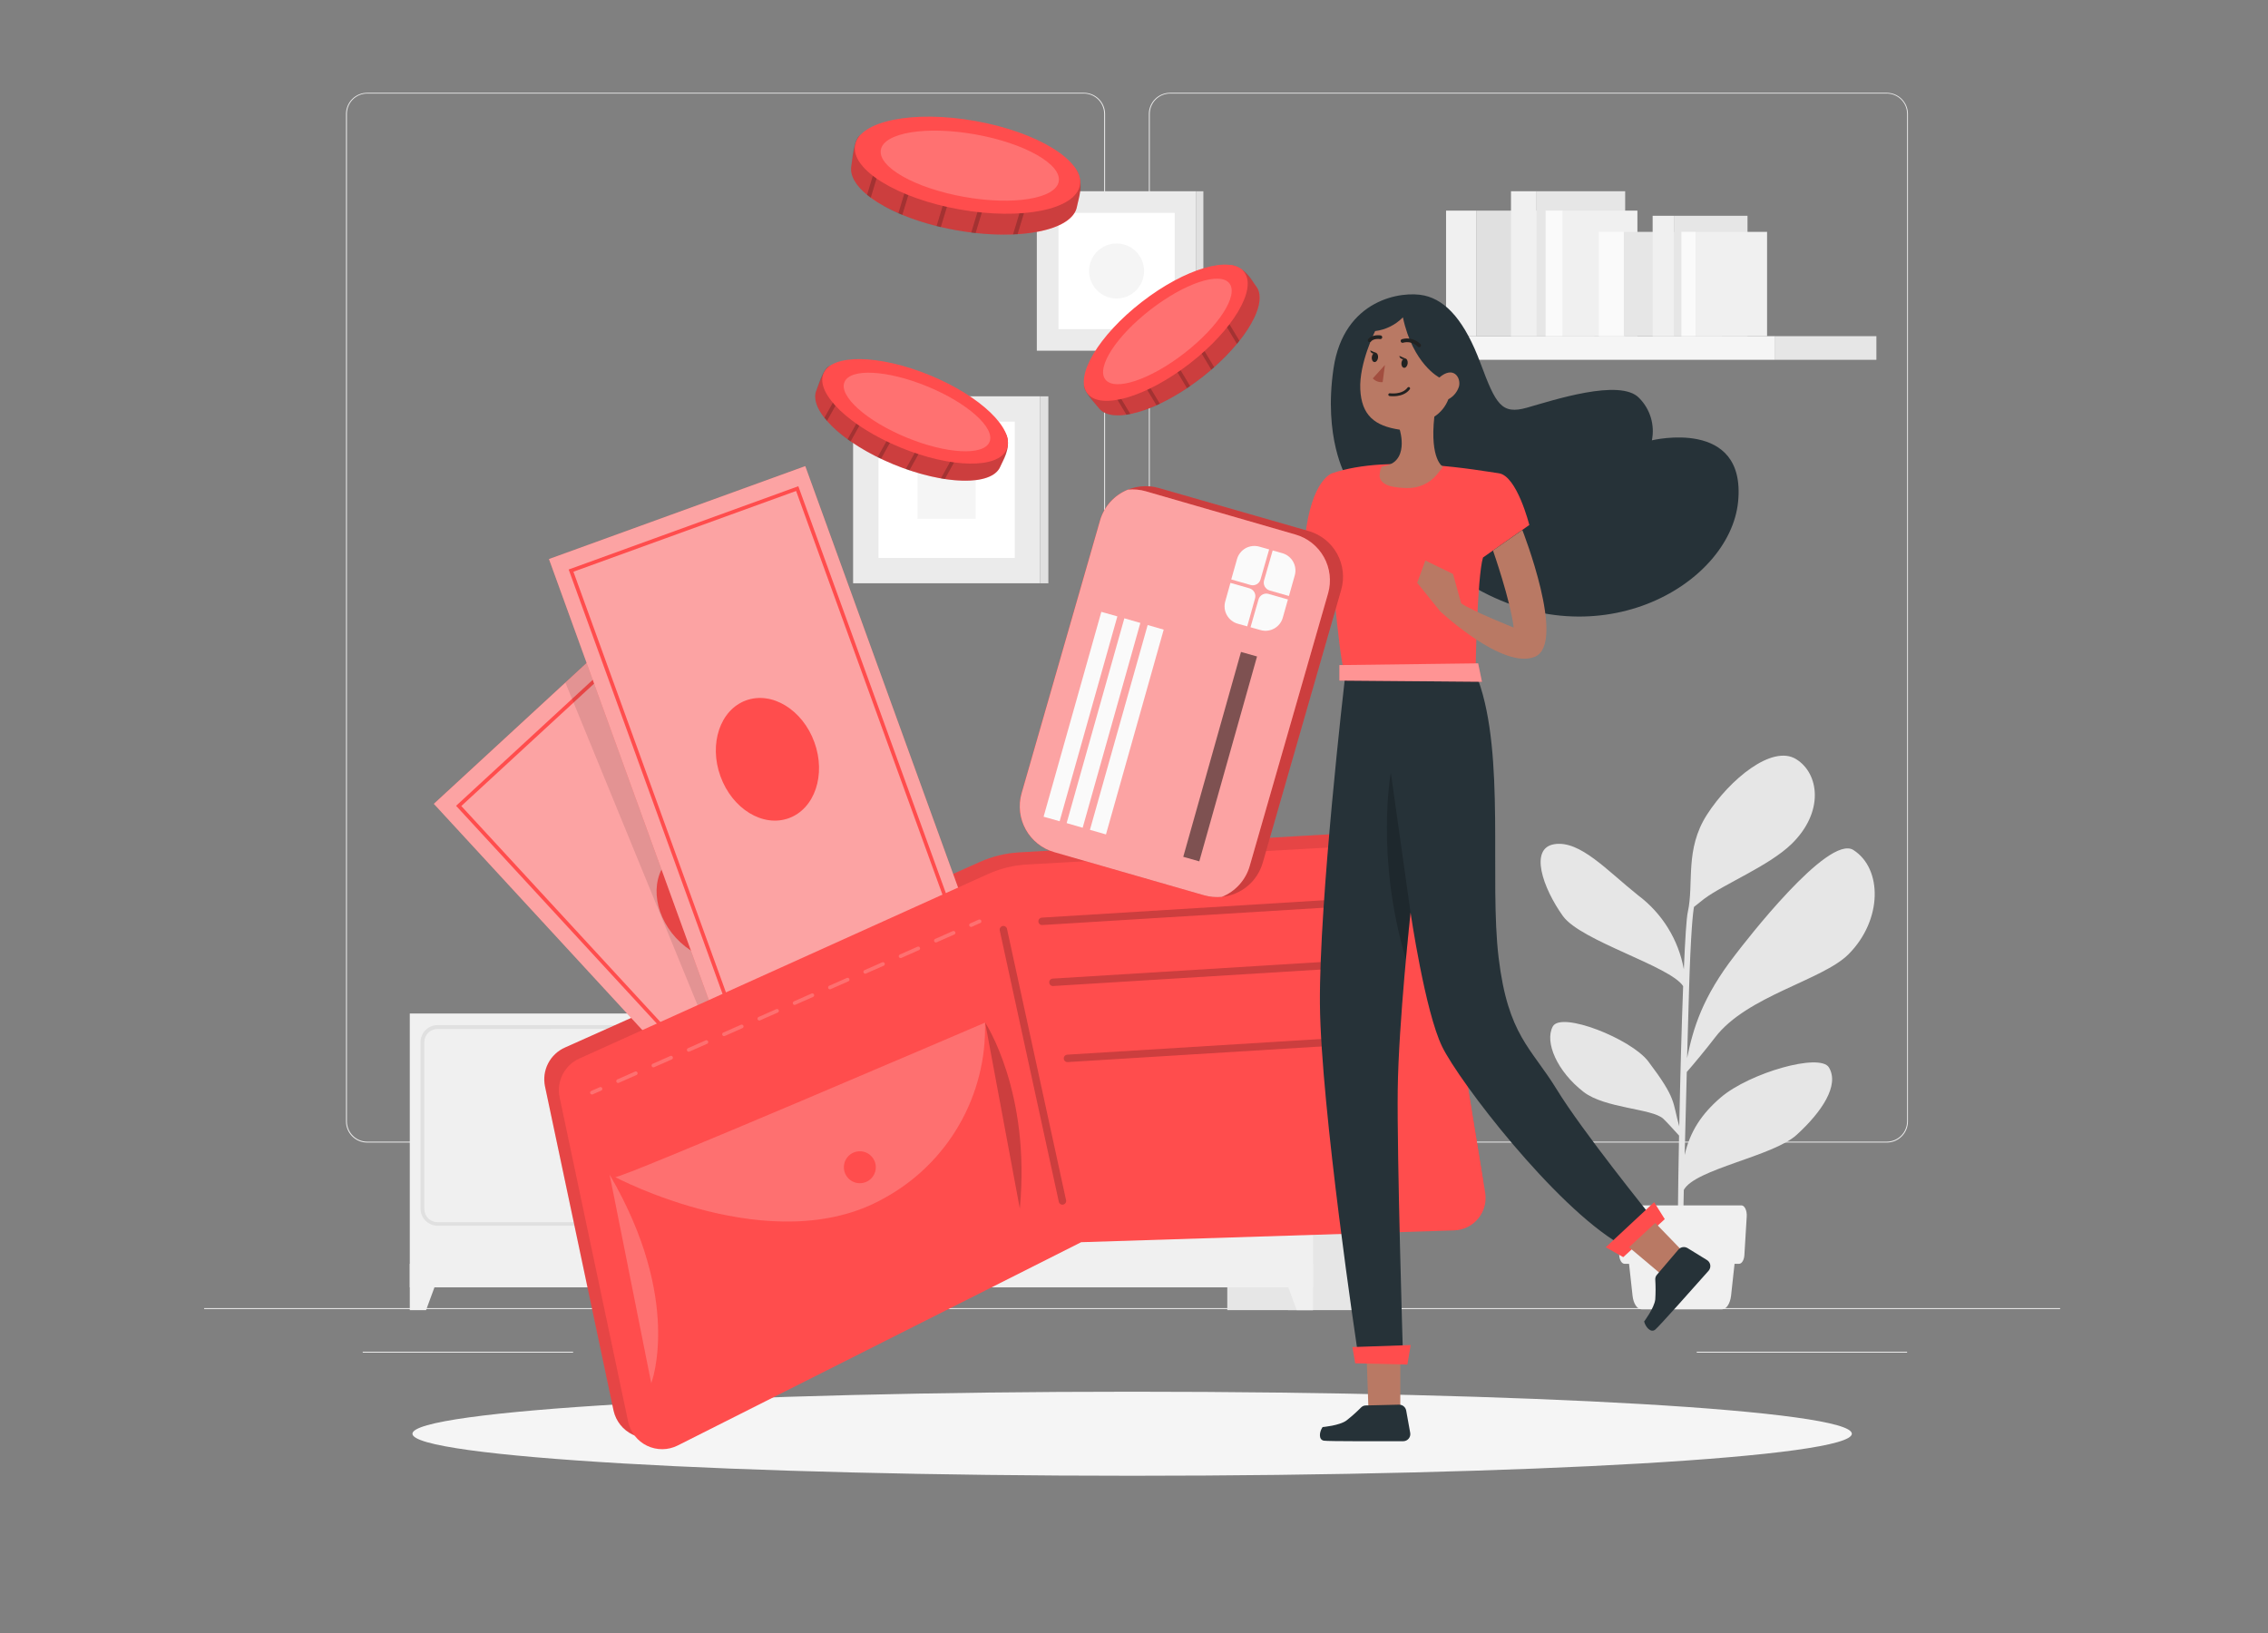 <svg width="611" height="440" viewBox="0 0 611 440" fill="none" xmlns="http://www.w3.org/2000/svg">
<rect x="0" y="0" width="611" height="440" fill="#808080" stroke="none"/>
<g clip-path="url(#clip0_276_10776)">
<path d="M555 352.4H55V352.65H555V352.4Z" fill="#EBEBEB"/>
<path d="M228.22 358.78H205.04V359.03H228.22V358.78Z" fill="#EBEBEB"/>
<path d="M513.77 364.14H457.1V364.39H513.77V364.14Z" fill="#EBEBEB"/>
<path d="M154.39 364.14H97.72V364.39H154.39V364.14Z" fill="#EBEBEB"/>
<path d="M292 307.8H98.91C97.397 307.797 95.948 307.195 94.879 306.124C93.81 305.053 93.21 303.603 93.21 302.09V30.66C93.223 29.156 93.829 27.718 94.896 26.658C95.964 25.599 97.406 25.003 98.91 25H292C293.514 25 294.967 25.602 296.038 26.672C297.108 27.743 297.71 29.196 297.71 30.71V302.09C297.71 303.604 297.108 305.057 296.038 306.128C294.967 307.198 293.514 307.8 292 307.8ZM98.91 25.2C97.464 25.203 96.077 25.779 95.056 26.803C94.034 27.826 93.46 29.214 93.46 30.66V302.09C93.46 303.536 94.034 304.924 95.056 305.947C96.077 306.971 97.464 307.547 98.91 307.55H292C293.446 307.545 294.832 306.968 295.855 305.945C296.878 304.922 297.455 303.536 297.46 302.09V30.66C297.455 29.213 296.878 27.828 295.855 26.805C294.832 25.782 293.446 25.205 292 25.2H98.91Z" fill="#EBEBEB"/>
<path d="M508.31 307.8H315.21C313.697 307.795 312.248 307.191 311.178 306.122C310.109 305.052 309.505 303.603 309.5 302.09V30.66C309.516 29.155 310.124 27.717 311.193 26.658C312.262 25.598 313.705 25.003 315.21 25H508.31C509.812 25.005 511.252 25.602 512.317 26.662C513.382 27.721 513.987 29.158 514 30.66V302.09C514.001 302.839 513.855 303.58 513.57 304.272C513.285 304.964 512.866 305.593 512.338 306.123C511.809 306.654 511.182 307.075 510.491 307.362C509.799 307.65 509.059 307.799 508.31 307.8ZM315.21 25.2C313.764 25.205 312.378 25.782 311.355 26.805C310.332 27.828 309.755 29.213 309.75 30.66V302.09C309.755 303.536 310.332 304.922 311.355 305.945C312.378 306.968 313.764 307.545 315.21 307.55H508.31C509.756 307.545 511.142 306.968 512.165 305.945C513.188 304.922 513.765 303.536 513.77 302.09V30.66C513.765 29.213 513.188 27.828 512.165 26.805C511.142 25.782 509.756 25.205 508.31 25.2H315.21Z" fill="#EBEBEB"/>
<path d="M370.07 273.03H346.98V352.94H370.07V273.03Z" fill="#E6E6E6"/>
<path d="M353.72 273.03H330.63V352.94H353.72V273.03Z" fill="#E6E6E6"/>
<path d="M349.34 352.94H353.72V340.46H344.73L349.34 352.94Z" fill="#F0F0F0"/>
<path d="M237.65 273.03H214.56V352.94H237.65V273.03Z" fill="#E6E6E6"/>
<path d="M353.73 273.03H233.83V346.8H353.73V273.03Z" fill="#F0F0F0"/>
<path d="M346.26 330.2H299.26C298.05 330.195 296.89 329.711 296.034 328.856C295.178 328 294.695 326.84 294.69 325.63V280.72C294.693 279.51 295.175 278.35 296.032 277.495C296.889 276.64 298.05 276.16 299.26 276.16H346.21C347.42 276.16 348.581 276.64 349.438 277.495C350.295 278.35 350.777 279.51 350.78 280.72V325.63C350.775 326.832 350.299 327.984 349.453 328.838C348.608 329.693 347.462 330.182 346.26 330.2ZM299.26 277.2C298.319 277.2 297.417 277.572 296.75 278.236C296.083 278.899 295.705 279.799 295.7 280.74V325.65C295.695 326.117 295.782 326.581 295.956 327.015C296.13 327.449 296.387 327.845 296.714 328.179C297.041 328.513 297.431 328.78 297.861 328.964C298.291 329.147 298.752 329.245 299.22 329.25H346.22C347.162 329.255 348.068 328.887 348.74 328.225C349.411 327.563 349.792 326.662 349.8 325.72V280.72C349.8 280.254 349.708 279.793 349.53 279.363C349.351 278.933 349.089 278.542 348.76 278.213C348.43 277.884 348.038 277.624 347.608 277.447C347.177 277.269 346.716 277.179 346.25 277.18L299.26 277.2Z" fill="#E0E0E0"/>
<path d="M288.24 330.2H241.24C240.03 330.195 238.87 329.711 238.014 328.856C237.158 328 236.675 326.84 236.67 325.63V280.72C236.673 279.51 237.155 278.35 238.012 277.495C238.869 276.64 240.03 276.16 241.24 276.16H288.24C289.45 276.16 290.611 276.64 291.468 277.495C292.325 278.35 292.807 279.51 292.81 280.72V325.63C292.807 326.841 292.325 328.002 291.468 328.858C290.612 329.715 289.451 330.197 288.24 330.2ZM241.24 277.2C240.774 277.199 240.313 277.289 239.882 277.466C239.452 277.644 239.06 277.904 238.73 278.233C238.401 278.562 238.139 278.953 237.96 279.383C237.782 279.813 237.69 280.274 237.69 280.74V325.65C237.69 326.116 237.782 326.578 237.96 327.008C238.139 327.439 238.4 327.83 238.73 328.16C239.059 328.49 239.451 328.751 239.881 328.93C240.312 329.108 240.774 329.2 241.24 329.2H288.24C289.182 329.197 290.084 328.823 290.751 328.158C291.418 327.493 291.795 326.592 291.8 325.65V280.72C291.795 279.779 291.417 278.879 290.75 278.216C290.083 277.552 289.181 277.18 288.24 277.18L241.24 277.2Z" fill="#E0E0E0"/>
<path d="M283.88 290.35C283.008 290.35 282.156 290.092 281.431 289.608C280.706 289.123 280.141 288.435 279.807 287.63C279.473 286.825 279.385 285.939 279.554 285.083C279.723 284.228 280.142 283.442 280.758 282.825C281.374 282.208 282.159 281.787 283.013 281.616C283.868 281.445 284.755 281.531 285.561 281.863C286.367 282.195 287.056 282.759 287.542 283.483C288.028 284.207 288.288 285.058 288.29 285.93C288.29 287.101 287.826 288.223 286.999 289.052C286.172 289.881 285.05 290.347 283.88 290.35Z" fill="#FAFAFA"/>
<path d="M303.66 290.35C302.788 290.356 301.934 290.103 301.205 289.623C300.477 289.144 299.907 288.459 299.567 287.655C299.228 286.852 299.135 285.966 299.299 285.109C299.464 284.253 299.878 283.464 300.491 282.843C301.103 282.222 301.886 281.797 302.74 281.621C303.595 281.445 304.482 281.526 305.29 281.854C306.098 282.183 306.791 282.743 307.28 283.465C307.77 284.187 308.034 285.038 308.04 285.91V286C308.027 287.155 307.56 288.258 306.741 289.072C305.922 289.886 304.815 290.345 303.66 290.35Z" fill="#FAFAFA"/>
<path d="M238.21 352.94H233.82V340.46H242.81L238.21 352.94Z" fill="#F0F0F0"/>
<path d="M230.3 273.03H207.21V352.94H230.3V273.03Z" fill="#E6E6E6"/>
<path d="M225.91 352.94H230.3V340.46H221.31L225.91 352.94Z" fill="#F0F0F0"/>
<path d="M230.3 273.03H110.4V346.8H230.3V273.03Z" fill="#F0F0F0"/>
<path d="M222.83 330.2H175.83C174.618 330.2 173.456 329.718 172.599 328.861C171.741 328.004 171.26 326.842 171.26 325.63V280.72C171.263 279.51 171.745 278.35 172.602 277.495C173.459 276.64 174.62 276.16 175.83 276.16H222.78C223.99 276.16 225.151 276.64 226.008 277.495C226.865 278.35 227.347 279.51 227.35 280.72V325.63C227.35 326.833 226.875 327.988 226.029 328.844C225.183 329.699 224.033 330.187 222.83 330.2ZM175.83 277.2C175.364 277.199 174.903 277.289 174.472 277.466C174.042 277.644 173.65 277.904 173.32 278.233C172.991 278.562 172.729 278.953 172.55 279.383C172.372 279.813 172.28 280.274 172.28 280.74V325.65C172.275 326.117 172.362 326.581 172.536 327.015C172.71 327.449 172.967 327.845 173.294 328.179C173.621 328.513 174.011 328.78 174.441 328.964C174.871 329.147 175.332 329.245 175.8 329.25H222.8C223.743 329.255 224.651 328.887 225.323 328.226C225.996 327.564 226.379 326.663 226.39 325.72V280.72C226.385 279.781 226.009 278.882 225.344 278.219C224.679 277.556 223.779 277.183 222.84 277.18L175.83 277.2Z" fill="#E0E0E0"/>
<path d="M164.81 330.2H117.87C116.658 330.2 115.496 329.718 114.639 328.861C113.782 328.004 113.3 326.842 113.3 325.63V280.72C113.3 280.12 113.418 279.526 113.648 278.973C113.878 278.419 114.215 277.916 114.639 277.492C115.064 277.068 115.568 276.733 116.122 276.504C116.676 276.276 117.27 276.159 117.87 276.16H164.81C165.41 276.159 166.004 276.276 166.558 276.504C167.113 276.733 167.616 277.068 168.041 277.492C168.465 277.916 168.802 278.419 169.032 278.973C169.262 279.526 169.38 280.12 169.38 280.72V325.63C169.377 326.841 168.895 328.002 168.039 328.858C167.182 329.715 166.021 330.197 164.81 330.2ZM117.87 277.2C117.403 277.197 116.941 277.287 116.509 277.464C116.077 277.64 115.685 277.901 115.354 278.23C115.023 278.559 114.761 278.95 114.581 279.381C114.402 279.811 114.31 280.273 114.31 280.74V325.65C114.305 326.117 114.392 326.581 114.566 327.015C114.74 327.449 114.998 327.845 115.324 328.179C115.651 328.513 116.041 328.78 116.471 328.964C116.901 329.147 117.363 329.245 117.83 329.25H164.83C165.297 329.251 165.76 329.16 166.192 328.983C166.624 328.805 167.016 328.543 167.347 328.214C167.677 327.884 167.94 327.492 168.119 327.061C168.298 326.629 168.39 326.167 168.39 325.7V280.7C168.39 280.233 168.298 279.771 168.119 279.341C167.94 278.91 167.677 278.519 167.346 278.19C167.015 277.861 166.623 277.6 166.191 277.424C165.759 277.247 165.297 277.157 164.83 277.16L117.87 277.2Z" fill="#E0E0E0"/>
<path d="M160.46 290.35C159.588 290.352 158.735 290.095 158.008 289.612C157.282 289.129 156.715 288.442 156.38 287.637C156.044 286.832 155.955 285.945 156.123 285.09C156.291 284.234 156.709 283.447 157.325 282.829C157.94 282.211 158.725 281.789 159.58 281.617C160.435 281.445 161.322 281.53 162.128 281.862C162.935 282.194 163.625 282.758 164.111 283.482C164.597 284.206 164.858 285.058 164.86 285.93C164.863 286.51 164.751 287.084 164.531 287.62C164.311 288.156 163.987 288.644 163.578 289.054C163.17 289.465 162.684 289.791 162.148 290.013C161.613 290.236 161.04 290.35 160.46 290.35Z" fill="#FAFAFA"/>
<path d="M180.24 290.35C179.368 290.356 178.513 290.103 177.785 289.623C177.056 289.144 176.487 288.459 176.147 287.655C175.808 286.852 175.715 285.966 175.879 285.109C176.043 284.253 176.458 283.464 177.071 282.843C177.683 282.222 178.466 281.797 179.32 281.621C180.175 281.445 181.062 281.526 181.87 281.854C182.678 282.183 183.371 282.743 183.86 283.465C184.35 284.187 184.614 285.038 184.62 285.91V286C184.607 287.155 184.14 288.258 183.321 289.072C182.501 289.886 181.395 290.345 180.24 290.35Z" fill="#FAFAFA"/>
<path d="M114.78 352.94H110.4V340.46H119.38L114.78 352.94Z" fill="#F0F0F0"/>
<path d="M322.28 51.52H279.32V94.48H322.28V51.52Z" fill="#EBEBEB"/>
<path d="M324.19 51.53H322.29V94.49H324.19V51.53Z" fill="#E0E0E0"/>
<path d="M316.47 57.35H285.15V88.67H316.47V57.35Z" fill="white"/>
<path d="M306.05 78.24C305.362 78.93 304.544 79.477 303.644 79.85C302.744 80.224 301.779 80.416 300.805 80.416C299.831 80.416 298.866 80.224 297.966 79.85C297.066 79.477 296.248 78.93 295.56 78.24C294.173 76.849 293.394 74.965 293.394 73C293.394 71.036 294.173 69.151 295.56 67.76C296.953 66.372 298.839 65.593 300.805 65.593C302.771 65.593 304.657 66.372 306.05 67.76C307.438 69.151 308.217 71.036 308.217 73C308.217 74.965 307.438 76.849 306.05 78.24Z" fill="#F5F5F5"/>
<path d="M280.2 106.76H229.83V157.13H280.2V106.76Z" fill="#EBEBEB"/>
<path d="M282.43 106.77H280.2V157.14H282.43V106.77Z" fill="#E0E0E0"/>
<path d="M273.38 113.59H236.66V150.31H273.38V113.59Z" fill="white"/>
<path d="M262.84 124.11H247.18V139.77H262.84V124.11Z" fill="#F5F5F5"/>
<path d="M505.5 90.56H478.23V96.93H505.5V90.56Z" fill="#E6E6E6"/>
<path d="M478.23 90.56H365.35V96.93H478.23V90.56Z" fill="#F5F5F5"/>
<path d="M429.49 56.74H397.71V90.57H429.49V56.74Z" fill="#E0E0E0"/>
<path d="M397.71 56.74H389.57V90.57H397.71V56.74Z" fill="#F0F0F0"/>
<path d="M437.82 51.52H413.95V90.56H437.82V51.52Z" fill="#E6E6E6"/>
<path d="M413.96 51.52H407.06V90.56H413.96V51.52Z" fill="#F0F0F0"/>
<path d="M441.12 56.74H420.99V90.57H441.12V56.74Z" fill="#F0F0F0"/>
<path d="M420.99 56.74H416.39V90.57H420.99V56.74Z" fill="#FAFAFA"/>
<path d="M463.86 62.46H437.46V90.56H463.86V62.46Z" fill="#E6E6E6"/>
<path d="M437.46 62.46H430.7V90.56H437.46V62.46Z" fill="#FAFAFA"/>
<path d="M470.78 58.13H450.95V90.57H470.78V58.13Z" fill="#E6E6E6"/>
<path d="M450.95 58.13H445.22V90.57H450.95V58.13Z" fill="#F0F0F0"/>
<path d="M476.05 62.46H456.79V90.56H476.05V62.46Z" fill="#F0F0F0"/>
<path d="M456.79 62.46H452.97V90.56H456.79V62.46Z" fill="#FAFAFA"/>
<path d="M462.09 279.42C470.63 268.26 490.96 264.11 497.99 257.07C507.19 247.84 507.15 233.99 499.31 228.99C492.51 224.65 469.95 253.99 467.42 257.29C458.67 268.58 456.14 276.95 454.5 285.06C454.69 278.17 454.87 271.83 455.02 266.95C455.49 251.02 456.08 245.89 456.36 244.32C457.36 243.54 458.42 242.65 459.06 242.17C464.52 238.1 476.62 233.25 482.67 227.34C491.51 218.7 490.08 208.34 483.88 204.51C477.41 200.51 465.95 210 459.88 219.43C453.81 228.86 456.4 237.9 454.7 245.67C454.34 247.21 453.97 253.04 453.63 261.13C452.19 253.158 447.78 246.028 441.29 241.18C432.92 234.5 425.69 226.36 418.79 227.41C411.89 228.46 415.64 239.23 421.06 246.79C425.92 253.52 449.91 260.24 453.44 265.65C453.02 276.65 452.65 290.5 452.39 303.44C450.5 296.76 451.8 296.2 444.05 285.94C439.45 279.86 420.55 272.34 418.31 276.54C416.07 280.74 419.48 288.62 426.61 294.15C432.36 298.61 445.07 298.6 448.08 301.37C448.77 302.01 451.08 304.49 452.34 305.92C452.03 321.7 451.9 335.63 452.05 340.39L453.29 340.44C453.23 339.21 453.37 331.18 453.62 320.55C456.72 314.9 477.62 311.55 484.03 305.71C490.77 299.56 495.61 292.38 492.72 287.57C490.31 283.57 471.34 289.01 463.57 295.65C458.43 300.07 455.29 304.8 453.85 311.14C454.02 303.9 454.23 296.14 454.42 288.79C456 287 459.53 282.77 462.09 279.42Z" fill="#E6E6E6"/>
<path d="M463.91 352.73H442.25C441.06 352.73 440.04 351.19 439.81 349.05L438.27 335.05H467.88L466.35 349.05C466.1 351.19 465.09 352.73 463.91 352.73Z" fill="#F0F0F0"/>
<path d="M468.5 340.46H437.65C436.91 340.46 436.29 339.46 436.21 338.08L435.58 327.72C435.48 326.13 436.15 324.72 437.02 324.72H469.14C470 324.72 470.67 326.11 470.57 327.72L469.94 338.08C469.87 339.44 469.24 340.46 468.5 340.46Z" fill="#F0F0F0"/>
<path d="M305 397.56C412.083 397.56 498.89 392.492 498.89 386.24C498.89 379.988 412.083 374.92 305 374.92C197.918 374.92 111.11 379.988 111.11 386.24C111.11 392.492 197.918 397.56 305 397.56Z" fill="#F5F5F5"/>
<path d="M269.49 125.68C267.28 131.05 254.27 130.68 240.64 125.06C227.01 119.44 217.74 110.53 219.95 105.16C220.47 103.92 221.95 99.27 223.43 98.63C228.51 96.48 238.18 101.31 248.65 105.63C258.4 109.63 269.55 112.24 271.28 117.53C272.32 120.75 270.12 124.15 269.49 125.68Z" fill="#FF4D4D"/>
<path opacity="0.2" d="M271.28 117.53C272.11 121.74 270.28 123.76 269.49 125.68C268.7 127.6 266.39 128.86 263.16 129.3C262.756 129.368 262.349 129.415 261.94 129.44C259.463 129.585 256.978 129.455 254.53 129.05C254.18 129.05 253.83 128.94 253.47 128.88C250.597 128.364 247.765 127.635 245 126.7L244 126.36C242.89 125.97 241.75 125.54 240.61 125.07C239.47 124.6 238.39 124.07 237.32 123.6L236.4 123.16C233.879 121.913 231.45 120.49 229.13 118.9L228.31 118.32C226.285 116.889 224.43 115.231 222.78 113.38C222.53 113.1 222.3 112.83 222.08 112.55C219.93 109.83 219.08 107.23 219.93 105.16C220.49 103.83 221.69 99.28 223.41 98.62C225.526 98.024 227.765 98.024 229.88 98.62L230.88 98.86C235.88 100.14 242.18 102.99 248.61 105.64C256.19 108.77 265.16 112.02 269.56 115.77C269.822 115.99 270.072 116.224 270.31 116.47C270.661 116.797 270.985 117.151 271.28 117.53Z" fill="black"/>
<g opacity="0.2">
<path d="M231.38 98L230.92 98.84L222.8 113.37C222.55 113.09 222.32 112.82 222.1 112.54L229.9 98.6L230.51 97.52L231.38 98Z" fill="black"/>
</g>
<g opacity="0.2">
<path d="M237.52 103.93L229.15 118.93L228.33 118.35L236.65 103.47L237.52 103.93Z" fill="black"/>
</g>
<g opacity="0.2">
<path d="M252.91 112.53L245 126.7L244 126.36L252 112L252.91 112.53Z" fill="black"/>
</g>
<g opacity="0.2">
<path d="M245.75 108.53L237.34 123.6L236.42 123.16L244.88 108L245.75 108.53Z" fill="black"/>
</g>
<g opacity="0.2">
<path d="M262.24 115.27L254.53 129.05C254.18 129.05 253.83 128.94 253.47 128.88L261.36 114.77L262.24 115.27Z" fill="black"/>
</g>
<path d="M271.22 121C269.01 126.37 256.16 126.16 242.52 120.53C228.88 114.9 219.62 106 221.84 100.63C224.06 95.26 236.9 95.48 250.54 101.1C264.18 106.72 273.43 115.6 271.22 121Z" fill="#FF4D4D"/>
<path opacity="0.2" d="M266.58 119.05C265.02 122.84 255 122.31 244.21 117.86C233.42 113.41 225.94 106.72 227.5 102.93C229.06 99.14 239.08 99.67 249.88 104.12C260.68 108.57 268.15 115.26 266.58 119.05Z" fill="white"/>
<path d="M338.41 77.14C341.97 81.73 335.19 92.84 323.52 101.87C311.85 110.9 299.52 114.5 295.97 109.87C295.15 108.81 291.83 105.26 292.03 103.6C292.7 98.13 301.69 92.15 310.65 85.21C318.99 78.75 326.78 70.37 332.23 71.5C335.54 72.23 337.4 75.84 338.41 77.14Z" fill="#FF4D4D"/>
<path opacity="0.2" d="M332.23 71.54C336.3 72.92 337.14 75.54 338.41 77.14C339.68 78.74 339.63 81.41 338.41 84.44C338.27 84.81 338.1 85.18 337.92 85.56C336.824 87.783 335.483 89.876 333.92 91.8C333.71 92.08 333.48 92.35 333.25 92.63C331.369 94.873 329.324 96.972 327.13 98.91L326.36 99.58C325.47 100.35 324.53 101.12 323.56 101.87C322.59 102.62 321.62 103.33 320.64 104C320.37 104.2 320.08 104.39 319.81 104.58C317.474 106.147 315.027 107.544 312.49 108.76C312.18 108.92 311.88 109.05 311.59 109.19C309.336 110.233 306.971 111.018 304.54 111.53C304.18 111.61 303.83 111.67 303.48 111.72C300.05 112.23 297.37 111.72 296 109.91C295.12 108.77 291.77 105.46 292.06 103.65C292.583 101.51 293.695 99.56 295.27 98.02C295.49 97.77 295.73 97.52 295.98 97.26C299.59 93.52 305.18 89.51 310.68 85.26C317.17 80.26 324.45 74.07 329.88 72.13C330.208 72.01 330.542 71.906 330.88 71.82C331.323 71.694 331.774 71.6 332.23 71.54Z" fill="black"/>
<g opacity="0.2">
<path d="M295.45 96.44L295.95 97.26L304.51 111.53C304.15 111.61 303.8 111.67 303.45 111.72L295.24 98L294.6 97L295.45 96.44Z" fill="black"/>
</g>
<g opacity="0.2">
<path d="M303.64 94.06L312.46 108.76C312.15 108.92 311.85 109.05 311.56 109.19L302.78 94.57L303.64 94.06Z" fill="black"/>
</g>
<g opacity="0.2">
<path d="M318.75 85L327.1 98.92L326.33 99.59L317.89 85.51L318.75 85Z" fill="black"/>
</g>
<g opacity="0.2">
<path d="M311.73 89.21L320.61 104C320.34 104.2 320.05 104.39 319.78 104.58L310.86 89.72L311.73 89.21Z" fill="black"/>
</g>
<g opacity="0.2">
<path d="M325.77 78.25L333.89 91.8C333.68 92.08 333.45 92.35 333.22 92.63L324.91 78.77L325.77 78.25Z" fill="black"/>
</g>
<path d="M320.493 97.946C332.155 88.912 338.728 77.87 335.173 73.281C331.619 68.692 319.283 72.294 307.621 81.328C295.959 90.361 289.386 101.404 292.94 105.993C296.495 110.582 308.83 106.979 320.493 97.946Z" fill="#FF4D4D"/>
<path opacity="0.2" d="M319.046 95.162C328.276 88.013 333.722 79.587 331.209 76.343C328.697 73.099 319.177 76.265 309.947 83.414C300.716 90.564 295.271 98.989 297.783 102.233C300.296 105.478 309.816 102.312 319.046 95.162Z" fill="white"/>
<path d="M290.14 55.64C289 62.22 274.24 65 257.52 62C240.8 59 228.19 51.27 229.36 44.69C229.63 43.16 230.1 37.59 231.67 36.48C236.86 32.82 248.92 35.88 261.76 38.16C273.76 40.29 286.89 40.46 290.14 45.99C292.11 49.39 290.47 53.76 290.14 55.64Z" fill="#FF4D4D"/>
<path opacity="0.2" d="M290.14 46C292.14 50.54 290.55 53.25 290.14 55.61C289.73 57.97 287.44 59.94 283.92 61.24C283.49 61.41 283.04 61.55 282.58 61.69C279.827 62.464 276.996 62.93 274.14 63.08C273.73 63.08 273.33 63.08 272.91 63.15C269.546 63.274 266.176 63.15 262.83 62.78L261.66 62.63C260.31 62.46 258.92 62.26 257.53 62.01C256.14 61.76 254.79 61.48 253.46 61.17C253.08 61.09 252.7 60.99 252.32 60.9C249.178 60.124 246.097 59.121 243.1 57.9C242.73 57.76 242.38 57.6 242.03 57.46C239.4 56.34 236.904 54.928 234.59 53.25C234.24 53 233.92 52.75 233.59 52.49C230.49 49.96 228.9 47.24 229.35 44.71C229.65 43.07 229.89 37.71 231.65 36.5C233.41 35.29 235.93 34.91 238.93 34.9H240.13C246.13 35.1 253.86 36.77 261.75 38.17C271.05 39.83 281.94 41.28 287.8 44.42C288.144 44.602 288.478 44.802 288.8 45.02C289.272 45.311 289.72 45.639 290.14 46Z" fill="black"/>
<g opacity="0.2">
<path d="M240.46 33.88L240.14 34.93L234.58 53.27C234.23 53.02 233.91 52.77 233.58 52.51L238.92 34.92L239.34 33.55L240.46 33.88Z" fill="black"/>
</g>
<g opacity="0.2">
<path d="M248.82 39L243.09 57.89C242.72 57.75 242.37 57.59 242.02 57.45L247.72 38.65L248.82 39Z" fill="black"/>
</g>
<g opacity="0.2">
<path d="M268.25 44.92L262.82 62.81L261.65 62.66L267.14 44.58L268.25 44.92Z" fill="black"/>
</g>
<g opacity="0.2">
<path d="M259.22 42.18L253.45 61.18C253.07 61.1 252.69 61 252.31 60.91L258.11 41.82L259.22 42.18Z" fill="black"/>
</g>
<g opacity="0.2">
<path d="M279.42 45.7L274.13 63.11C273.72 63.11 273.32 63.11 272.9 63.18L278.31 45.37L279.42 45.7Z" fill="black"/>
</g>
<path d="M290.919 49.895C292.09 43.316 279.48 35.569 262.754 32.593C246.029 29.617 231.521 32.538 230.35 39.117C229.18 45.696 241.789 53.443 258.515 56.419C275.24 59.395 289.748 56.474 290.919 49.895Z" fill="#FF4D4D"/>
<path opacity="0.2" d="M285.227 48.889C286.054 44.24 275.996 38.562 262.761 36.207C249.526 33.852 238.127 35.712 237.3 40.361C236.472 45.01 246.531 50.688 259.765 53.043C273 55.398 284.4 53.538 285.227 48.889Z" fill="white"/>
<path d="M377.44 223.63L274.53 229.63C270.895 229.844 267.328 230.711 264 232.19L152.22 282.19C150.259 283.052 148.653 284.561 147.67 286.465C146.687 288.368 146.387 290.552 146.82 292.65L165.29 380C165.602 381.407 166.232 382.723 167.131 383.849C168.03 384.975 169.175 385.88 170.478 386.496C171.78 387.112 173.207 387.421 174.647 387.401C176.088 387.381 177.505 387.032 178.79 386.38L289.12 331.3L391 327.89C392.254 327.856 393.486 327.556 394.615 327.009C395.743 326.463 396.742 325.682 397.546 324.719C398.349 323.755 398.938 322.632 399.273 321.424C399.608 320.215 399.682 318.949 399.49 317.71L385.86 234.07C385.15 229.75 381.87 223.5 377.44 223.63Z" fill="#FF4D4D"/>
<path opacity="0.1" d="M377.44 223.63L274.53 229.63C270.895 229.844 267.328 230.711 264 232.19L152.22 282.19C150.259 283.052 148.653 284.561 147.67 286.465C146.687 288.368 146.387 290.552 146.82 292.65L165.29 380C165.602 381.407 166.232 382.723 167.131 383.849C168.03 384.975 169.175 385.88 170.478 386.496C171.78 387.112 173.207 387.421 174.647 387.401C176.088 387.381 177.505 387.032 178.79 386.38L289.12 331.3L391 327.89C392.254 327.856 393.486 327.556 394.615 327.009C395.743 326.463 396.742 325.682 397.546 324.719C398.349 323.755 398.938 322.632 399.273 321.424C399.608 320.215 399.682 318.949 399.49 317.71L385.86 234.07C385.15 229.75 381.87 223.5 377.44 223.63Z" fill="black"/>
<path d="M170.879 166.754L116.874 216.537L213.789 321.673L267.794 271.891L170.879 166.754Z" fill="#FF4D4D"/>
<path opacity="0.5" d="M267.78 271.9L213.77 321.68L116.87 216.55L152.31 183.88L170.88 166.76L173.97 170.12L267.78 271.9Z" fill="#FAFAFA"/>
<path d="M171.226 173.182L123.573 217.108L214.225 315.451L261.878 271.524L171.226 173.182Z" stroke="#FF4D4D" stroke-miterlimit="10"/>
<path d="M203.448 255.959C208.914 250.921 208.223 241.28 201.904 234.425C195.585 227.57 186.032 226.098 180.566 231.136C175.101 236.175 175.792 245.816 182.11 252.671C188.429 259.525 197.982 260.998 203.448 255.959Z" fill="#FF4D4D"/>
<path opacity="0.1" d="M213.2 279.01L194.01 285.64L152.31 183.88L170.88 166.76L173.97 170.12L213.2 279.01Z" fill="black"/>
<path d="M216.939 125.565L147.888 150.602L196.629 285.028L265.68 259.991L216.939 125.565Z" fill="#FF4D4D"/>
<path opacity="0.5" d="M216.939 125.565L147.888 150.602L196.629 285.028L265.68 259.991L216.939 125.565Z" fill="#FAFAFA"/>
<path d="M214.769 131.627L153.84 153.719L199.432 279.458L260.36 257.367L214.769 131.627Z" stroke="#FF4D4D" stroke-miterlimit="10"/>
<path d="M212.501 220.417C219.49 217.883 222.579 208.724 219.401 199.96C216.223 191.196 207.982 186.145 200.993 188.679C194.005 191.213 190.915 200.372 194.093 209.136C197.271 217.901 205.513 222.951 212.501 220.417Z" fill="#FF4D4D"/>
<path d="M378.11 227.18L276.61 232.9C273.012 233.097 269.482 233.962 266.2 235.45L156.06 285.17C154.12 286.047 152.537 287.559 151.574 289.458C150.61 291.356 150.323 293.526 150.76 295.61L169.23 383C169.528 384.398 170.142 385.709 171.025 386.833C171.908 387.956 173.037 388.862 174.326 389.481C175.614 390.1 177.027 390.416 178.456 390.403C179.885 390.391 181.293 390.051 182.57 389.41L291.27 334.64L391.75 331.46C392.994 331.421 394.215 331.116 395.332 330.567C396.449 330.019 397.436 329.238 398.227 328.277C399.019 327.317 399.596 326.198 399.921 324.997C400.245 323.795 400.31 322.538 400.11 321.31L386.44 237.68C385.73 233.32 382.49 227.06 378.11 227.18Z" fill="#FF4D4D"/>
<path opacity="0.2" d="M280.74 248.2L367.83 242.84" stroke="black" stroke-width="2" stroke-linecap="round" stroke-linejoin="round"/>
<path opacity="0.2" d="M270.31 250.45L286.22 323.53" stroke="black" stroke-width="2" stroke-linecap="round" stroke-linejoin="round"/>
<path opacity="0.2" d="M164.23 316.43L175.45 372.64C175.45 372.64 184.05 350.34 164.23 316.43Z" fill="#FAFAFA"/>
<path opacity="0.2" d="M165.7 317.09C166.09 318.09 265.36 275.49 265.36 275.49C265.629 285.148 263.214 294.692 258.384 303.06C253.554 311.428 246.498 318.292 238 322.89C208.12 339.64 165.7 317.09 165.7 317.09Z" fill="#FAFAFA"/>
<path d="M231.64 318.75C234.015 318.75 235.94 316.825 235.94 314.45C235.94 312.075 234.015 310.15 231.64 310.15C229.265 310.15 227.34 312.075 227.34 314.45C227.34 316.825 229.265 318.75 231.64 318.75Z" fill="#FF4D4D"/>
<path opacity="0.2" d="M265.41 275.49C265.41 275.49 277.72 294.02 274.74 325.58L265.41 275.49Z" fill="black"/>
<g opacity="0.2">
<path d="M159.48 294.35L161.77 293.34" stroke="#FAFAFA" stroke-linecap="round" stroke-linejoin="round"/>
<path d="M166.52 291.24L259.22 250.26" stroke="#FAFAFA" stroke-linecap="round" stroke-linejoin="round" stroke-dasharray="5.2 5.2"/>
<path d="M261.6 249.21L263.88 248.2" stroke="#FAFAFA" stroke-linecap="round" stroke-linejoin="round"/>
</g>
<path opacity="0.2" d="M283.66 264.63L370.75 259.26" stroke="black" stroke-width="2" stroke-linecap="round" stroke-linejoin="round"/>
<path opacity="0.2" d="M287.58 285.12L374.67 279.75" stroke="black" stroke-width="2" stroke-linecap="round" stroke-linejoin="round"/>
<path d="M355.58 139.56C355.58 139.56 353.39 162.89 344.72 164.9C339.351 166.06 333.753 165.5 328.72 163.3L321.67 157.88L318.23 169.88C318.23 169.88 321.99 174.99 329.84 171.45C329.84 171.45 343.84 177.61 351.58 171.45C359.32 165.29 361.8 148.39 361.8 148.39L355.58 139.56Z" fill="#B97964"/>
<path d="M362.55 128.26C362.55 128.26 356.5 117.95 359.25 99.26C362 80.57 377.67 78.26 383.72 79.61C389.77 80.96 394.72 86.77 398.84 97.83C402.96 108.89 404.48 111.77 411.35 109.83C418.22 107.89 436.5 101.83 441.59 107.22C443.054 108.692 444.133 110.503 444.731 112.491C445.329 114.479 445.429 116.584 445.02 118.62C445.02 118.62 470.45 112.44 468.25 135.12C466.05 157.8 429.35 178.97 394.44 156.56C359.53 134.15 362.55 128.26 362.55 128.26Z" fill="#263238"/>
<path d="M362.27 183.15C362.27 183.15 355.36 242.58 355.59 270.45C355.82 298.32 365.72 364 365.72 364H377.93C377.93 364 376.32 311.48 376.55 293.51C376.78 275.54 380 245.81 380 245.81C380 245.81 383.91 272.53 388.52 281.97C393.13 291.41 418.7 324.82 436.44 335.19L444.73 327.58C444.73 327.58 426.3 304.78 419.39 293.49C412.48 282.2 406.27 279 403.73 258C401.19 237 405.58 203.41 398.21 183.14L362.27 183.15Z" fill="#263238"/>
<path opacity="0.2" d="M380 245.81L374.69 208.14C374.69 208.14 370.5 230.78 378.75 258.43L380 245.81Z" fill="black"/>
<path d="M368.23 367.33L368.64 379L376.83 379.68L377.24 378.59V366.51L368.23 367.33Z" fill="#B97964"/>
<path d="M364.34 362.89L365.09 367.26L379.15 367.6L380.04 362.35L364.34 362.89Z" fill="#FF4D4D"/>
<path d="M432.59 336L445.62 323.86L448.49 328.43L437.3 338.67L432.59 336Z" fill="#FF4D4D"/>
<path d="M438.87 336L447.47 343.24L452.99 336.75L445.93 329.45L438.87 336Z" fill="#B97964"/>
<path d="M454.66 336.25L459.86 339.45C460.097 339.596 460.299 339.792 460.452 340.025C460.606 340.257 460.706 340.52 460.747 340.795C460.788 341.071 460.768 341.351 460.689 341.618C460.61 341.885 460.474 342.132 460.29 342.34C456.52 346.6 446.89 357.42 445.93 358.18C444.74 359.18 443.3 357.5 442.93 356C442.93 356 445.66 352.38 445.93 350.06C446.044 348.269 446.044 346.472 445.93 344.68C445.909 344.232 446.059 343.792 446.35 343.45L452.16 336.63C452.46 336.275 452.879 336.04 453.339 335.971C453.798 335.901 454.268 336 454.66 336.25Z" fill="#263238"/>
<path d="M378.83 380L379.91 386C379.96 386.275 379.949 386.556 379.878 386.826C379.807 387.096 379.678 387.347 379.499 387.561C379.321 387.775 379.098 387.948 378.846 388.067C378.594 388.186 378.319 388.249 378.04 388.25C372.35 388.25 357.87 388.31 356.66 388.11C355.15 387.86 355.42 385.7 356.31 384.44C356.31 384.44 360.82 384.06 362.71 382.69C364.116 381.587 365.452 380.398 366.71 379.13C367.032 378.815 367.46 378.633 367.91 378.62L376.86 378.41C377.325 378.393 377.78 378.545 378.142 378.837C378.504 379.129 378.748 379.542 378.83 380Z" fill="#263238"/>
<path d="M399.52 150.19L412 141.43C412 141.43 408.68 128.15 403.76 127.49C398.84 126.83 374.42 122.18 358.89 127.49C358.89 127.49 353.31 129.08 351.59 144.75L358.23 146.87C358.23 146.87 360.61 176.21 362.08 180.73H397.52C397.52 180.73 397.92 155.5 399.52 150.19Z" fill="#FF4D4D"/>
<path d="M402.21 148.3C402.21 148.3 406.94 161.8 407.78 169.06C407.78 169.06 396.54 164.58 393.64 162.53L391.44 154.63L384 151L381.79 157L388 164.7C388 164.7 404.93 180.54 413.51 176.92C422.09 173.3 410.12 142.78 410.12 142.78L402.21 148.3Z" fill="#B97964"/>
<path d="M370.46 89.19C370.46 89.19 366.13 97.83 366.46 104.86C366.79 111.89 370.34 114.76 377.09 115.75C377.09 115.75 379.97 124.75 372.41 125.66C371.83 125.73 371.63 128.02 371.67 128.39C371.87 129.85 373.32 130.65 374.67 130.99C376.092 131.305 377.543 131.466 379 131.47C380.529 131.523 382.05 131.227 383.449 130.605C384.847 129.983 386.085 129.051 387.07 127.88C387.23 127.69 388.75 125.75 388.75 125.75C388.75 125.75 385.14 123.96 386.41 112.24C388.133 111.119 389.456 109.48 390.19 107.56C390.88 107.194 391.489 106.694 391.984 106.09C392.478 105.486 392.848 104.789 393.07 104.04C393.61 101.7 391.54 98.46 387.76 101.7C387.76 101.7 380.64 98.1 377.94 85.49C375.938 87.535 373.3 88.84 370.46 89.19Z" fill="#B97964"/>
<path d="M372.49 102.94L373.1 98.32L369.83 101.94C370.167 102.299 370.583 102.576 371.044 102.75C371.505 102.923 372 102.988 372.49 102.94Z" fill="#A24E3F"/>
<path d="M374.39 106.32C374.39 106.32 377.84 106.85 379.5 104.64" stroke="#222221" stroke-width="0.75" stroke-linecap="round" stroke-linejoin="round"/>
<path d="M377.84 91.85C378.623 91.627 379.452 91.62 380.239 91.83C381.025 92.039 381.741 92.457 382.31 93.04" stroke="#222221" stroke-linecap="round" stroke-linejoin="round"/>
<path d="M371.87 90.85C371.87 90.85 369.87 90.54 368.98 91.67" stroke="#222221" stroke-linecap="round" stroke-linejoin="round"/>
<path d="M379.23 97.93C379.14 98.63 378.69 99.14 378.23 99.08C377.77 99.02 377.46 98.41 377.55 97.71C377.64 97.01 378.09 96.5 378.55 96.56C379.01 96.62 379.32 97.23 379.23 97.93Z" fill="#222221"/>
<path d="M371.247 96.382C371.337 95.687 371.033 95.074 370.568 95.013C370.102 94.953 369.652 95.468 369.561 96.163C369.471 96.859 369.775 97.472 370.241 97.532C370.706 97.593 371.157 97.078 371.247 96.382Z" fill="#222221"/>
<path d="M378.56 96.56L376.98 95.87C377.001 96.043 377.066 96.208 377.17 96.347C377.274 96.487 377.413 96.597 377.573 96.667C377.732 96.737 377.907 96.764 378.081 96.745C378.254 96.726 378.419 96.662 378.56 96.56Z" fill="#222221"/>
<path d="M370.72 95.08L369.14 94.39C369.161 94.563 369.226 94.728 369.33 94.867C369.434 95.007 369.573 95.117 369.733 95.187C369.892 95.257 370.067 95.284 370.24 95.265C370.414 95.246 370.579 95.182 370.72 95.08Z" fill="#222221"/>
<path d="M360.84 179.17V183.34L399.24 183.66L398.21 178.7L360.84 179.17Z" fill="#FF4D4D"/>
<path opacity="0.4" d="M360.84 179.17V183.34L399.24 183.66L398.21 178.7L360.84 179.17Z" fill="white"/>
<path d="M361.31 158.93L340.19 232.39C339.488 234.85 338.065 237.043 336.104 238.687C334.143 240.33 331.735 241.348 329.19 241.61C327.57 241.765 325.935 241.616 324.37 241.17L284 229.56C280.736 228.618 277.98 226.421 276.334 223.45C274.688 220.479 274.287 216.976 275.22 213.71L296.35 140.23C297.294 136.971 299.491 134.219 302.46 132.577C305.429 130.935 308.928 130.537 312.19 131.47L352.59 143.07C355.846 144.022 358.592 146.226 360.227 149.198C361.861 152.171 362.251 155.671 361.31 158.93Z" fill="#FF4D4D"/>
<path opacity="0.2" d="M361.31 158.93L340.19 232.39C339.488 234.85 338.065 237.043 336.104 238.687C334.143 240.33 331.735 241.348 329.19 241.61C327.57 241.765 325.935 241.616 324.37 241.17L284 229.56C280.736 228.618 277.98 226.421 276.334 223.45C274.688 220.479 274.287 216.976 275.22 213.71L296.35 140.23C297.294 136.971 299.491 134.219 302.46 132.577C305.429 130.935 308.928 130.537 312.19 131.47L352.59 143.07C355.846 144.022 358.592 146.226 360.227 149.198C361.861 152.171 362.251 155.671 361.31 158.93Z" fill="black"/>
<path d="M357.8 159.8L336.68 233.27C336.146 235.14 335.192 236.864 333.89 238.309C332.589 239.755 330.974 240.884 329.17 241.61C327.55 241.765 325.915 241.616 324.35 241.17L284 229.56C280.736 228.618 277.98 226.421 276.334 223.45C274.688 220.479 274.287 216.976 275.22 213.71L296.35 140.23C296.885 138.362 297.839 136.642 299.141 135.2C300.443 133.758 302.057 132.632 303.86 131.91C305.48 131.745 307.117 131.894 308.68 132.35L349 144C352.257 144.936 355.012 147.123 356.661 150.084C358.31 153.045 358.719 156.538 357.8 159.8Z" fill="#FF4D4D"/>
<path opacity="0.5" d="M357.8 159.8L336.68 233.27C336.146 235.14 335.192 236.864 333.89 238.309C332.589 239.755 330.974 240.884 329.17 241.61C327.55 241.765 325.915 241.616 324.35 241.17L284 229.56C280.736 228.618 277.98 226.421 276.334 223.45C274.688 220.479 274.287 216.976 275.22 213.71L296.35 140.23C296.885 138.362 297.839 136.642 299.141 135.2C300.443 133.758 302.057 132.632 303.86 131.91C305.48 131.745 307.117 131.894 308.68 132.35L349 144C352.257 144.936 355.012 147.123 356.661 150.084C358.31 153.045 358.719 156.538 357.8 159.8Z" fill="#FAFAFA"/>
<path d="M301.021 166.047L296.699 164.829L281.145 220.019L285.466 221.237L301.021 166.047Z" fill="#FAFAFA"/>
<path d="M291.67 222.99L287.35 221.74L302.9 166.57L307.21 167.81L291.67 222.99Z" fill="#FAFAFA"/>
<path d="M297.95 224.79L293.63 223.55L309.18 168.38L313.5 169.62L297.95 224.79Z" fill="#FAFAFA"/>
<path opacity="0.5" d="M338.648 176.85L334.326 175.632L318.771 230.822L323.093 232.04L338.648 176.85Z" fill="black"/>
<path d="M338.1 161.25L336 168.74L333.44 168.02C332.2 167.668 331.15 166.839 330.52 165.714C329.89 164.59 329.732 163.261 330.08 162.02L331.48 157.02L336.65 158.5C337.207 158.673 337.672 159.059 337.944 159.575C338.216 160.091 338.272 160.693 338.1 161.25Z" fill="#FAFAFA"/>
<path d="M336.87 157.58L331.7 156.1L333.25 150.62C333.423 150.005 333.716 149.43 334.111 148.929C334.506 148.427 334.996 148.008 335.554 147.696C336.111 147.384 336.724 147.185 337.358 147.11C337.993 147.035 338.635 147.086 339.25 147.26L341.91 148.01L339.59 156.08C339.513 156.359 339.381 156.62 339.202 156.847C339.022 157.074 338.799 157.263 338.546 157.403C338.293 157.543 338.014 157.63 337.726 157.661C337.438 157.691 337.147 157.664 336.87 157.58Z" fill="#FAFAFA"/>
<path d="M341.77 160L346.97 161.49L345.59 166.38C345.419 166.996 345.128 167.573 344.733 168.076C344.339 168.579 343.848 168.999 343.29 169.311C342.732 169.623 342.118 169.822 341.483 169.896C340.848 169.969 340.204 169.917 339.59 169.74L336.89 168.98L339.04 161.5C339.119 161.221 339.253 160.961 339.434 160.735C339.614 160.508 339.838 160.32 340.092 160.18C340.346 160.041 340.625 159.953 340.913 159.922C341.201 159.891 341.492 159.918 341.77 160Z" fill="#FAFAFA"/>
<path d="M348.81 155L347.24 160.56L342.04 159.07C341.483 158.907 341.013 158.531 340.732 158.024C340.451 157.516 340.382 156.918 340.54 156.36L342.86 148.29L345.45 149.02C346.063 149.192 346.637 149.483 347.137 149.877C347.638 150.27 348.057 150.759 348.369 151.314C348.681 151.869 348.88 152.481 348.956 153.113C349.032 153.746 348.982 154.387 348.81 155Z" fill="#FAFAFA"/>
</g>
<defs>
<clipPath id="clip0_276_10776">
<rect width="611" height="440" fill="white"/>
</clipPath>
</defs>
</svg>
